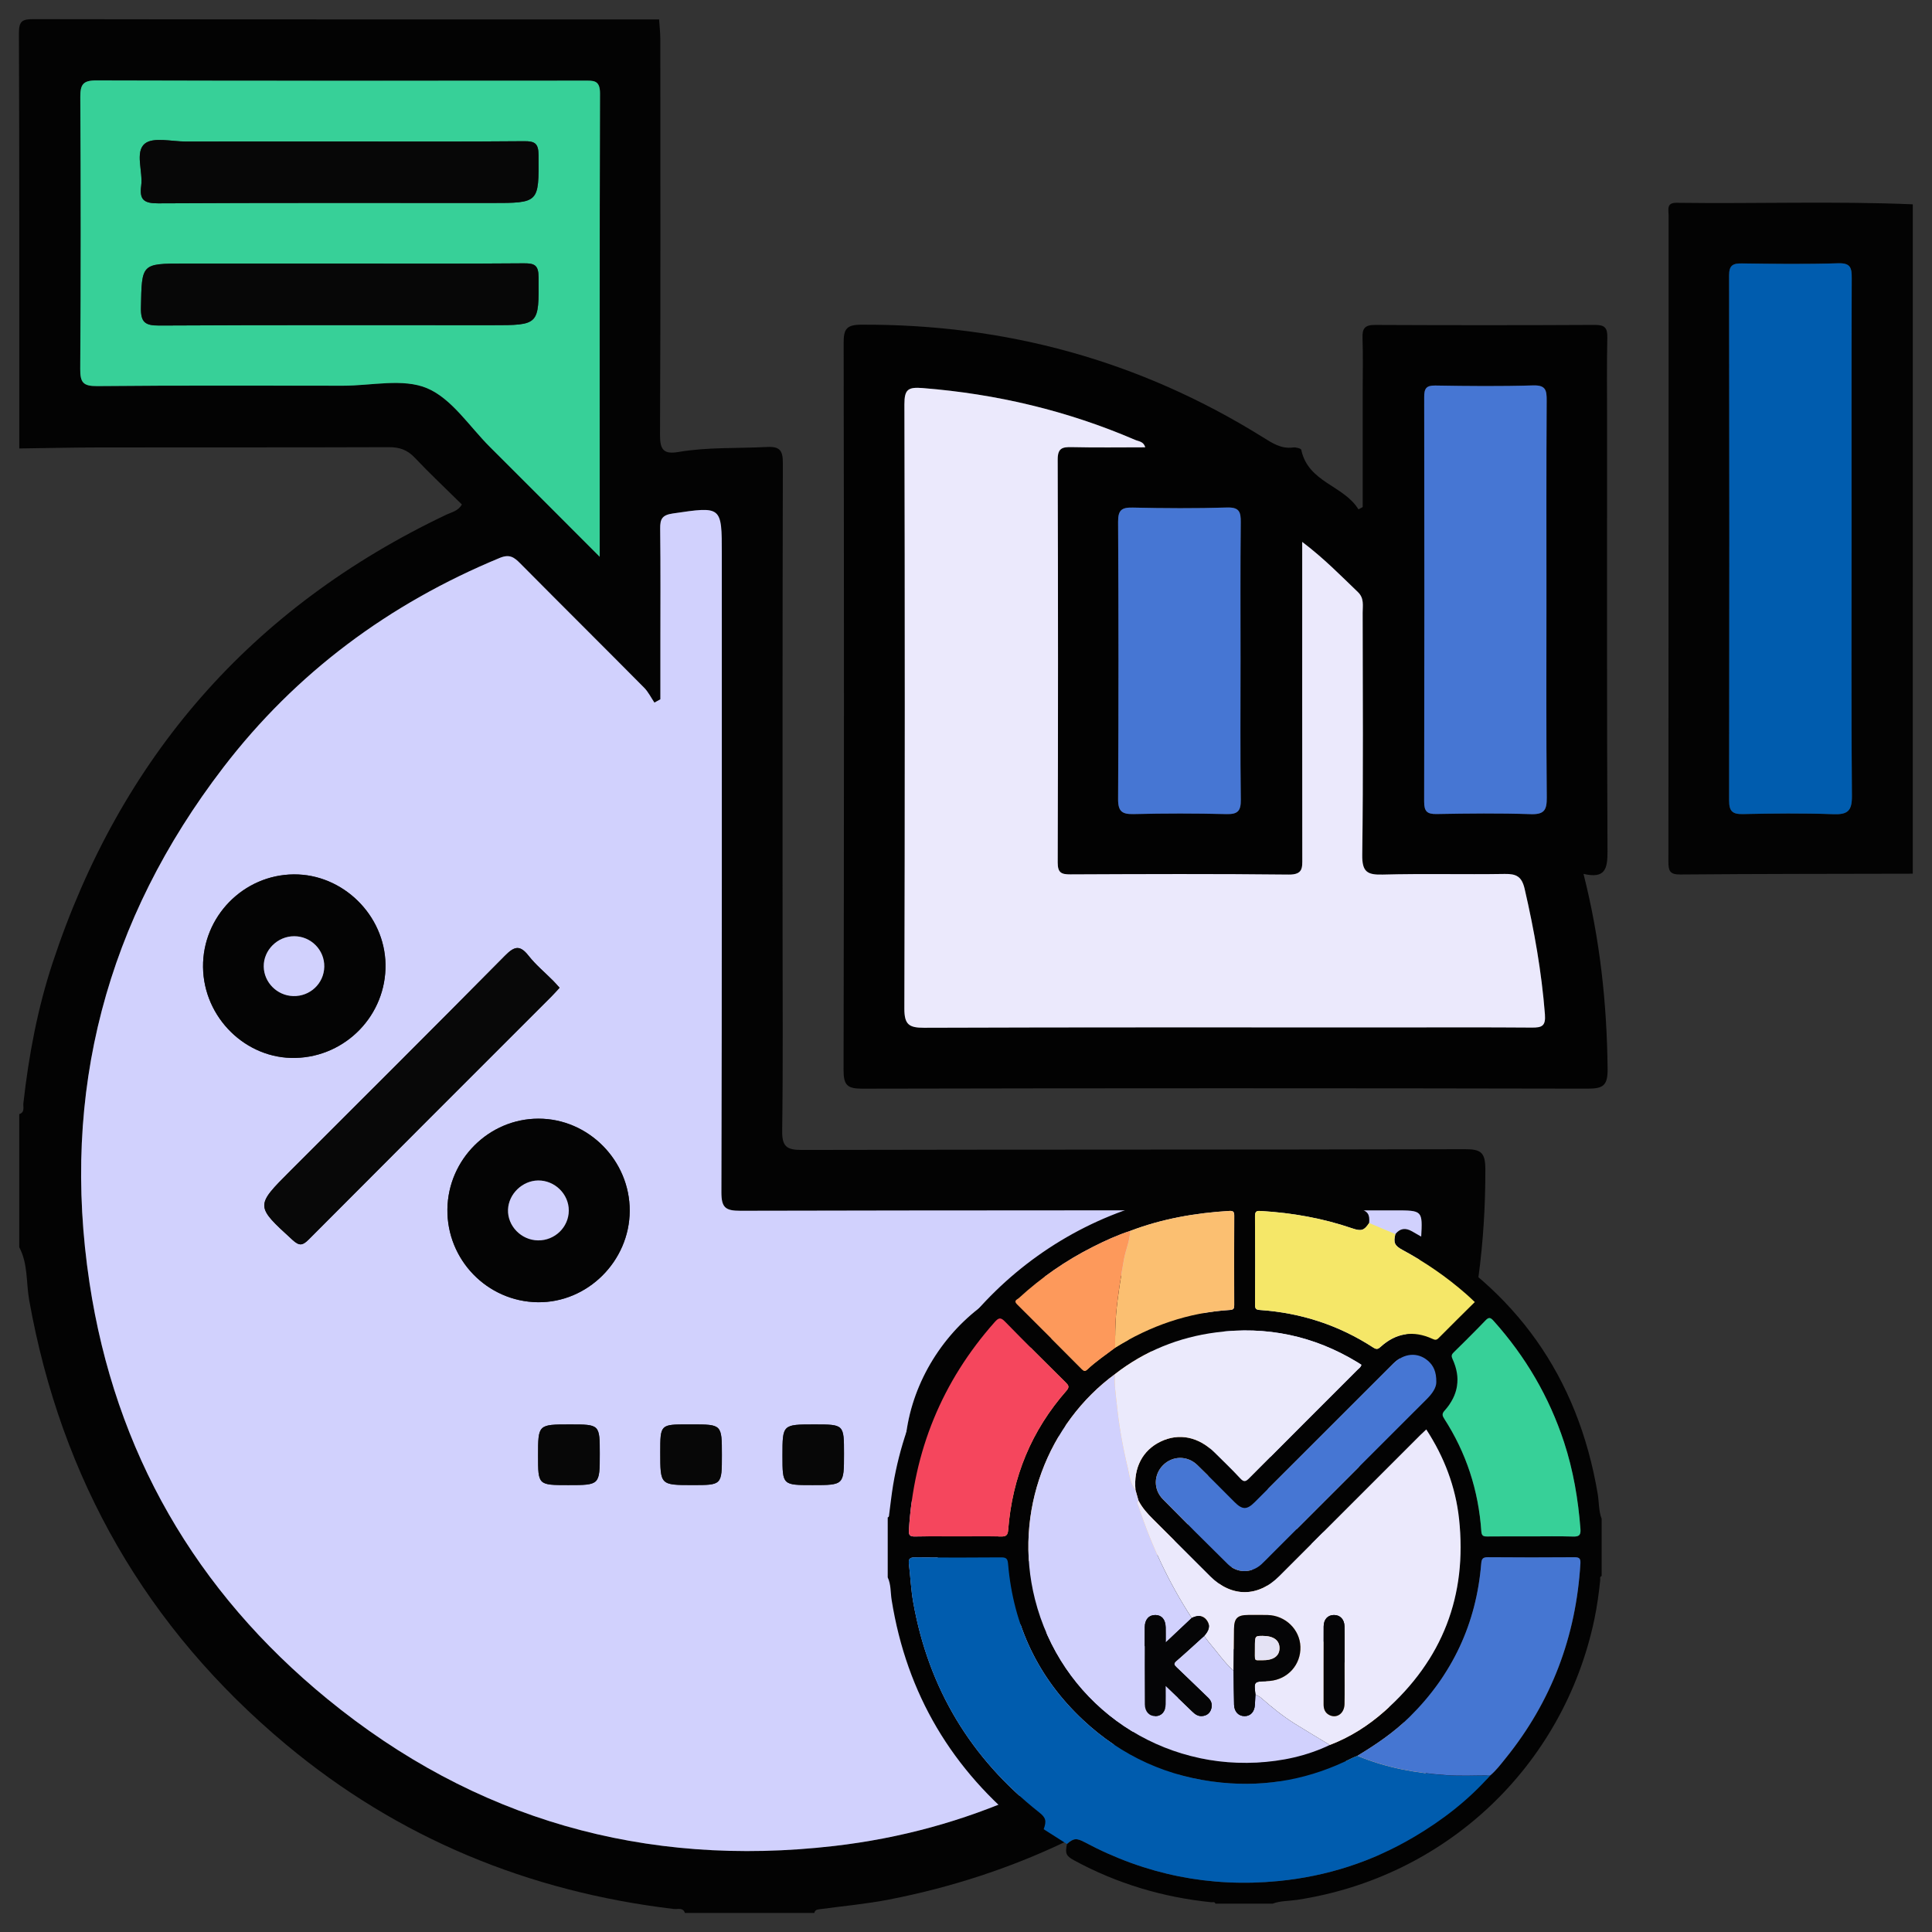 <?xml version="1.0" encoding="UTF-8"?>
<svg xmlns="http://www.w3.org/2000/svg" xmlns:xlink="http://www.w3.org/1999/xlink" version="1.1" id="Layer_1" x="0px" y="0px" width="85px" height="85px" viewBox="0 0 85 85" xml:space="preserve">
<rect x="0" y="0" width="85" height="85" fill="#333333" stroke="none"/>
<g id="Layer_1_1_" display="none">
	<path display="inline" fill="#030303" d="M42.807,4.472c11.269,0,22.541,0.083,33.808-0.04c4.668-0.05,8.201,3.523,8.171,8.15   c-0.093,14.03-0.03,28.062-0.036,42.092c-0.001,3.911-2.402,6.93-6.115,7.725c-0.722,0.156-1.455,0.145-2.188,0.145   c-6.227,0.003-12.452,0.01-18.68-0.011c-0.635-0.003-0.882,0.114-0.861,0.821c0.055,1.886,0.041,3.774,0.005,5.662   c-0.011,0.575,0.123,0.764,0.731,0.756c2.535-0.035,5.072-0.043,7.606-0.002c2.024,0.033,3.799,0.73,5.179,2.269   c0.86,0.957,1.315,2.081,1.313,3.38c-0.003,1.268,0.003,2.536-0.001,3.805c-0.004,1.284-0.434,1.723-1.721,1.723   c-10.113,0.003-20.229,0-30.343,0c-7.945,0-15.89,0.002-23.835,0c-1.569,0-1.926-0.359-1.928-1.938c0-0.986,0-1.973,0-2.959   c0-3.25,1.911-5.523,5.111-6.137c1.094-0.208,2.189-0.146,3.286-0.152c1.888-0.013,3.776-0.037,5.662,0.014   c0.662,0.021,0.786-0.191,0.773-0.801c-0.04-1.859-0.05-3.722,0.003-5.578c0.021-0.731-0.233-0.865-0.905-0.863   c-6.311,0.023-12.622,0.006-18.933,0.018c-3.29,0.008-5.734-1.385-7.253-4.318c-0.511-0.987-0.75-2.061-0.75-3.174   c-0.003-14.37-0.021-28.738,0.01-43.106c0.009-4.264,3.414-7.468,7.826-7.472C20.098,4.464,31.452,4.472,42.807,4.472z    M74.936,42.17c-1.028,0.671-1.494,1.51-0.854,2.717c0.128,0.24,0.154,0.535,0.217,0.807c0.08,0.351,0.286,0.531,0.649,0.523   c1.06,0.271,2.118,0.547,3.18,0.819c1.106,0.296,2.214,0.595,3.322,0.888c0.353,0.094,0.618,0.137,0.601-0.416   c-0.041-1.316-0.031-2.638-0.002-3.955c0.01-0.432-0.166-0.585-0.546-0.673c-1.116-0.26-2.226-0.543-3.338-0.817   c-0.531-0.146-1.083-0.241-1.589-0.447C75.837,41.315,75.316,41.498,74.936,42.17z M80.848,39.854   c0.037,0.02,0.075,0.039,0.114,0.058c-0.017-0.042-0.034-0.083-0.051-0.125c-0.06-0.124-0.103-0.262-0.183-0.37   c-2.58-3.447-7.889-3.564-10.852-0.207c-0.59,0.668-1.182,0.963-2.061,0.733c-5.573-1.457-11.15-2.902-16.729-4.34   c-0.768-0.198-1.188-0.633-1.341-1.429c-0.646-3.31-3.31-5.64-6.655-5.796c-1.201-0.056-2.37,0.157-3.539,0.887   c1.757,0.452,3.354,0.897,4.968,1.264c0.906,0.206,1.41,0.689,1.625,1.59c0.287,1.202,0.631,2.391,0.98,3.577   c0.182,0.612,0.033,1.105-0.393,1.543c-0.941,0.97-1.887,1.936-2.826,2.907c-0.477,0.493-1.017,0.624-1.689,0.435   c-1.353-0.379-2.715-0.724-4.083-1.045c-0.324-0.076-0.655-0.3-1.094-0.127c0.127,0.184,0.211,0.325,0.315,0.45   c2.805,3.407,7.819,3.493,10.793,0.141c0.645-0.726,1.271-0.942,2.22-0.69c5.403,1.437,10.815,2.847,16.239,4.209   c1.007,0.254,1.539,0.721,1.733,1.756c0.356,1.889,1.433,3.345,3.024,4.401c2.127,1.416,5.152,1.554,6.932,0.337   c-0.248-0.279-0.609-0.269-0.923-0.353c-1.356-0.362-2.718-0.711-4.084-1.038c-0.698-0.168-1.144-0.551-1.333-1.251   c-0.338-1.247-0.7-2.488-1.039-3.735c-0.191-0.706-0.05-1.314,0.503-1.846c0.833-0.799,1.657-1.611,2.425-2.471   c0.641-0.716,1.328-0.907,2.258-0.643C77.672,39.123,79.232,39.597,80.848,39.854z M71.443,52.832   c-0.848-0.587-1.752-0.85-2.815-0.828c-3.257,0.059-6.517,0.061-9.772-0.003c-0.922-0.019-1.551,0.265-2.023,1.006   c-0.657,0.611-1.38,0.72-2.145,0.233c-1.453-0.924-2.764-0.811-4.408-0.139c-1.754,0.717-2.855,1.61-3.25,3.439   c-0.166,0.773-0.735,1.168-1.543,1.168c-1.771,0.002-3.543,0.002-5.315,0c-0.764-0.001-1.273-0.366-1.532-1.085   c-0.114-0.317-0.284-0.62-0.35-0.944c-0.254-1.253-0.949-2.021-2.247-2.209c-0.243-0.035-0.501-0.137-0.697-0.283   c-1.479-1.104-2.923-0.855-4.375,0.054c-0.766,0.479-1.487,0.379-2.144-0.234c-0.472-0.745-1.102-1.046-2.026-1.006   c-1.852,0.08-3.709,0.021-5.564,0.024c-4.58,0.009-9.161,0.021-13.741,0.031c-1.038-0.231-1.361-0.591-1.361-1.595   C6.129,37.644,6.128,24.824,6.136,12.005c0-1.399,0.862-2.254,2.25-2.313C8.583,9.683,8.78,9.688,8.977,9.688   c22.568,0,45.134,0,67.705,0c0.281,0,0.563-0.004,0.844,0.021c1.107,0.103,1.912,0.931,1.99,2.044   c0.02,0.281,0.01,0.563,0.01,0.845c0,7.241,0,14.481,0.007,21.722c0,0.31-0.146,0.677,0.284,0.877   c0.785,0.365,1.439,0.938,2.221,1.531c0-0.281,0-0.44,0-0.6c0-7.974,0.008-15.947-0.004-23.92c-0.004-2.98-2.066-5.029-5.059-5.03   c-22.767-0.006-45.531-0.006-68.295,0C5.654,7.181,3.618,9.25,3.61,12.293c-0.008,3.156-0.002,6.311-0.002,9.467   c0,10.96,0.006,21.92-0.006,32.879c-0.002,1.518,0.449,2.82,1.55,3.873c1.112,1.066,2.479,1.317,3.97,1.316   c22.455-0.014,44.911-0.01,67.366-0.01c0.31,0,0.619-0.004,0.93-0.021c2.211-0.108,4.032-1.612,4.475-3.794   c0.342-1.684,0.078-3.395,0.15-5.234C78.824,53.631,75.311,54.195,71.443,52.832z M74.945,34.031   c0.308,0.015,0.627-0.016,0.922,0.054c0.855,0.204,0.976-0.165,0.972-0.946c-0.034-6.354-0.019-12.709-0.019-19.064   c0-1.797,0-1.797-1.872-1.635c-0.169-0.015-0.335-0.044-0.503-0.044c-21.631-0.002-43.263,0.001-64.895-0.016   c-0.608,0-0.729,0.175-0.728,0.75c0.017,11.802,0.02,23.604-0.006,35.405c-0.001,0.705,0.233,0.802,0.849,0.799   c4.844-0.021,9.689-0.012,14.534-0.012c0.269,0,0.537,0,0.967,0c-0.768-0.805-0.59-1.563-0.155-2.262   c0.853-1.365,0.727-2.57,0.132-4.112c-0.715-1.852-1.674-3.013-3.592-3.436c-0.753-0.166-1.068-0.736-1.059-1.518   c0.021-1.662,0.005-3.323,0.006-4.985c0.001-1.238,0.155-1.615,1.328-1.917c1.692-0.437,2.481-1.452,3.196-3.057   c0.773-1.735,0.805-3.118-0.13-4.655c-0.489-0.804-0.248-1.476,0.405-2.103c1.138-1.091,2.236-2.224,3.353-3.339   c0.917-0.916,1.249-1.059,2.363-0.427c1.477,0.838,2.726,0.743,4.346,0.105c1.782-0.702,2.845-1.629,3.262-3.439   c0.199-0.863,0.836-1.189,1.712-1.175c1.548,0.027,3.098,0.007,4.646,0.007c1.457,0,1.775,0.124,2.166,1.48   c0.442,1.54,1.338,2.305,2.832,2.987c1.822,0.833,3.311,0.928,4.961-0.115c0.65-0.41,1.287-0.222,1.828,0.331   c0.905,0.927,1.825,1.839,2.748,2.75c1.911,1.888,1.873,1.699,0.727,4.084c-0.419,0.874-0.572,1.615,0.011,2.481   c0.37,0.548,0.657,1.205,0.782,1.852c0.205,1.044,0.806,1.515,1.768,1.842c2.661,0.903,2.346,0.848,2.357,3.405   c0.004,0.758-0.247,1.707,0.113,2.224c0.392,0.564,1.433,0.473,2.18,0.703c0.025,0.008,0.053,0.018,0.079,0.028   c0.323,0.131,0.569,0.053,0.825-0.2C70.182,35.062,72.412,34.192,74.945,34.031z M28.872,35.802   c-0.384-7.415,5.85-14.176,13.27-14.392c7.521-0.219,13.526,4.876,14.538,12.356c0.051,0.375,0.184,0.542,0.524,0.628   c1.553,0.393,3.104,0.795,4.653,1.2c0.383,0.1,0.592,0.101,0.604-0.429c0.043-1.681,0.069-1.681-1.526-2.302   c-0.262-0.102-0.518-0.222-0.785-0.305c-0.649-0.203-1.035-0.629-1.196-1.291c-0.392-1.594-1.022-3.091-1.874-4.496   c-0.318-0.524-0.33-1.057-0.063-1.607c0.172-0.354,0.321-0.717,0.481-1.077c0.563-1.26,0.565-1.263-0.406-2.227   c-0.558-0.555-1.046-1.376-1.714-1.571c-0.721-0.211-1.49,0.494-2.225,0.823c-0.687,0.308-1.271,0.292-1.907-0.106   c-1.101-0.689-2.274-1.287-3.54-1.542c-1.326-0.268-2.115-0.93-2.391-2.239c-0.034-0.162-0.146-0.31-0.176-0.472   c-0.168-0.87-0.664-1.171-1.549-1.069c-0.859,0.099-1.88-0.213-2.564,0.152c-0.661,0.354-0.703,1.461-1.011,2.238   c-0.252,0.637-0.655,1.001-1.322,1.157c-0.987,0.23-1.962,0.541-2.853,1.019c-2.883,1.548-1.911,1.406-5.009,0.099   c-0.406-0.171-0.671-0.167-0.946,0.18c-0.173,0.219-0.398,0.397-0.594,0.6c-0.548,0.563-1.422,1.067-1.547,1.714   c-0.124,0.638,0.483,1.436,0.82,2.14c0.334,0.699,0.313,1.323-0.105,1.989c-0.673,1.076-1.271,2.223-1.501,3.464   c-0.261,1.414-1.067,2.091-2.37,2.493c-1.407,0.433-1.39,0.504-1.383,1.952c0.004,0.787-0.25,1.764,0.121,2.307   c0.369,0.541,1.362,0.688,2.107,0.931c0.758,0.247,1.151,0.742,1.317,1.491c0.232,1.047,0.506,2.131,1.123,2.981   c1.118,1.539,1.053,2.987,0.071,4.498c-0.367,0.563-0.319,1.021,0.257,1.407c0.137,0.093,0.237,0.24,0.362,0.354   c0.6,0.545,1.05,1.491,1.784,1.58c0.679,0.082,1.458-0.48,2.158-0.828c0.678-0.338,1.277-0.304,1.906,0.101   c0.806,0.519,1.659,1.056,2.582,1.216c2.109,0.361,3.345,1.505,3.743,3.588c0.078,0.408,0.328,0.521,0.729,0.51   c0.816-0.027,1.639-0.058,2.449,0.006c0.662,0.054,0.958-0.209,1.131-0.813c0.16-0.564,0.438-1.096,0.633-1.65   c0.193-0.556,0.562-0.904,1.122-1.039c1.653-0.396,3.199-1.055,4.654-1.927c0.474-0.282,0.938-0.295,1.451-0.103   c0.853,0.322,1.704,1.193,2.526,0.896c0.791-0.285,1.316-1.265,2.019-1.869c0.511-0.438,0.573-0.812,0.278-1.425   c-0.369-0.772-1.064-1.556-0.85-2.415c0.225-0.895-0.206-0.964-0.798-1.089c-0.304-0.063-0.619-0.103-0.899-0.224   c-0.558-0.242-0.869-0.075-1.246,0.408c-2.629,3.394-6.104,5.32-10.394,5.502C35.58,49.609,29.284,43.768,28.872,35.802z    M42.837,78.238c7.856,0,15.714,0.005,23.572-0.008c0.858-0.002,2.01,0.379,2.493-0.174c0.424-0.483,0.103-1.607,0.137-2.447   c0.041-0.998-0.413-1.729-1.189-2.289c-0.901-0.65-1.928-0.862-3.025-0.862c-14.672,0.005-29.345,0.004-44.017,0.004   c-0.226,0-0.451-0.002-0.675,0.017c-2.325,0.191-3.51,1.459-3.51,3.748c0,0.338,0.051,0.687-0.01,1.012   c-0.168,0.904,0.253,1.021,1.05,1.019C26.053,78.229,34.445,78.238,42.837,78.238z M42.756,69.755   c3.547,0,7.096-0.009,10.645,0.011c0.548,0.002,0.801-0.092,0.787-0.729c-0.043-1.913-0.039-3.83-0.004-5.743   c0.012-0.62-0.238-0.761-0.791-0.76c-7.098,0.01-14.192,0.011-21.29-0.004c-0.522,0-0.676,0.166-0.669,0.679   c0.025,1.942,0.036,3.886-0.005,5.828c-0.012,0.616,0.199,0.735,0.767,0.731C35.717,69.743,39.237,69.755,42.756,69.755z    M51.479,42.481c-0.918-0.495-1.564-0.34-2.375,0.355c-5.365,4.607-13.638,2.094-15.63-4.689c-0.187-0.637-0.344-1.272,0.176-1.829   c0.523-0.561,1.155-0.438,1.806-0.269c2.121,0.552,4.249,1.08,6.369,1.632c0.311,0.081,0.543,0.148,0.837-0.112   c1.762-1.557,1.749-1.543,1.166-3.745c-0.151-0.574-0.442-0.801-0.995-0.934c-2.103-0.508-4.196-1.057-6.287-1.612   c-1.507-0.4-1.809-1.489-0.745-2.606c4.949-5.192,13.729-3.345,16.173,3.403c0.074,0.211,0.139,0.427,0.207,0.641   c0.246,0.746,0.992,0.717,1.473,0.663c0.434-0.049,0.105-0.634,0.017-0.957c-1.271-4.605-5.249-7.93-9.894-8.291   c-4.81-0.374-9.317,2.3-11.229,6.659c-1.946,4.435-0.879,9.558,2.675,12.853C39.92,48.001,47.711,47.467,51.479,42.481z    M60.552,49.271c2.269,0,4.388,0,6.589,0c-0.58-0.953-1.072-1.862-1.317-2.875c-0.068-0.282-0.271-0.342-0.482-0.396   c-1.711-0.445-3.426-0.873-5.133-1.327c-0.515-0.136-0.563,0.084-0.403,0.468c0.283,0.672,0.577,1.338,0.896,1.994   C61.05,47.855,61.2,48.557,60.552,49.271z"></path>
	<path display="inline" fill="#D7EBFD" d="M74.945,34.031c-2.533,0.161-4.766,1.03-6.59,2.832c-0.256,0.253-0.502,0.332-0.824,0.2   c-0.026-0.011-0.053-0.02-0.079-0.028c-0.747-0.23-1.788-0.139-2.181-0.703c-0.359-0.518-0.108-1.466-0.112-2.224   c-0.013-2.558,0.304-2.502-2.357-3.405c-0.962-0.327-1.563-0.798-1.768-1.842c-0.125-0.647-0.412-1.304-0.782-1.852   c-0.583-0.867-0.43-1.607-0.011-2.481c1.147-2.385,1.186-2.196-0.728-4.084c-0.922-0.91-1.842-1.823-2.746-2.75   c-0.543-0.553-1.179-0.741-1.828-0.331c-1.651,1.042-3.14,0.947-4.961,0.115c-1.494-0.682-2.391-1.447-2.834-2.987   c-0.39-1.356-0.707-1.479-2.164-1.48c-1.551,0-3.1,0.021-4.647-0.007c-0.876-0.015-1.513,0.312-1.712,1.175   c-0.417,1.81-1.48,2.737-3.262,3.439c-1.62,0.638-2.869,0.733-4.346-0.105c-1.115-0.632-1.446-0.489-2.363,0.427   c-1.116,1.115-2.214,2.248-3.353,3.339c-0.653,0.627-0.895,1.298-0.405,2.103c0.935,1.538,0.903,2.92,0.13,4.655   c-0.714,1.604-1.503,2.62-3.196,3.057c-1.173,0.303-1.327,0.679-1.328,1.917c-0.001,1.662,0.014,3.324-0.006,4.985   c-0.009,0.782,0.305,1.352,1.059,1.518c1.918,0.422,2.877,1.584,3.592,3.436c0.595,1.542,0.721,2.747-0.132,4.112   c-0.435,0.697-0.613,1.457,0.155,2.262c-0.43,0-0.698,0-0.967,0c-4.844,0-9.689-0.012-14.534,0.012   c-0.616,0.003-0.85-0.094-0.849-0.799C8.843,36.733,8.84,24.931,8.823,13.129c0-0.575,0.12-0.75,0.728-0.75   c21.631,0.017,43.264,0.014,64.895,0.016c0.168,0,0.334,0.029,0.503,0.044C74.947,19.637,74.945,26.834,74.945,34.031z"></path>
	<path display="inline" fill="#E8EBED" d="M28.825,53.007c0.657,0.613,1.378,0.714,2.144,0.234c1.452-0.909,2.897-1.157,4.375-0.054   c0.196,0.146,0.455,0.248,0.697,0.283c1.298,0.188,1.993,0.956,2.247,2.209c0.065,0.324,0.236,0.627,0.35,0.944   c0.259,0.719,0.768,1.084,1.532,1.085c1.771,0.002,3.543,0.002,5.314,0c0.809,0,1.379-0.395,1.545-1.168   c0.394-1.829,1.494-2.723,3.248-3.439c1.646-0.672,2.957-0.785,4.408,0.139c0.766,0.484,1.487,0.378,2.146-0.233   c4.573,0.004,9.146,0.007,13.721,0.015c0.315,0,0.614-0.035,0.892-0.188c3.867,1.364,7.382,0.799,10.6-2.062   c-0.072,1.842,0.189,3.552-0.15,5.234c-0.441,2.182-2.264,3.686-4.475,3.794c-0.311,0.017-0.62,0.021-0.93,0.021   c-22.455,0-44.911-0.004-67.366,0.01c-1.49,0.001-2.858-0.25-3.97-1.316c-1.101-1.054-1.552-2.357-1.55-3.873   C3.615,43.68,3.608,32.72,3.608,21.76c0-3.156-0.006-6.311,0.002-9.467C3.618,9.25,5.654,7.181,8.678,7.18   c22.765-0.006,45.53-0.006,68.294,0c2.992,0,5.055,2.05,5.06,5.03c0.012,7.974,0.004,15.947,0.004,23.92c0,0.159,0,0.318,0,0.6   c-0.78-0.593-1.435-1.166-2.22-1.531c-0.432-0.2-0.285-0.567-0.285-0.877c-0.008-7.241-0.006-14.481-0.006-21.722   c0-0.282,0.009-0.564-0.012-0.845c-0.076-1.114-0.882-1.942-1.988-2.044c-0.28-0.026-0.563-0.021-0.846-0.021   c-22.568-0.001-45.136-0.001-67.704,0c-0.197,0-0.395-0.005-0.592,0.003c-1.388,0.059-2.249,0.914-2.25,2.313   C6.128,24.824,6.129,37.644,6.133,50.463c0,1.004,0.324,1.362,1.361,1.596c-0.106,0.771,0.311,0.967,0.993,0.965   C15.267,53.011,22.046,53.011,28.825,53.007z"></path>
	<path display="inline" fill="#FBDD75" d="M28.872,35.802c0.413,7.966,6.708,13.808,14.671,13.474   c4.289-0.18,7.766-2.107,10.395-5.5c0.375-0.484,0.688-0.651,1.246-0.409c0.279,0.12,0.596,0.161,0.898,0.224   c0.592,0.125,1.021,0.194,0.798,1.09c-0.216,0.858,0.479,1.641,0.851,2.414c0.295,0.613,0.23,0.985-0.279,1.426   c-0.701,0.604-1.227,1.584-2.02,1.869c-0.822,0.295-1.674-0.576-2.525-0.897c-0.514-0.192-0.979-0.181-1.451,0.103   c-1.455,0.872-3.001,1.53-4.654,1.928c-0.563,0.135-0.929,0.482-1.121,1.037c-0.195,0.557-0.474,1.086-0.634,1.651   c-0.173,0.604-0.469,0.866-1.131,0.813c-0.812-0.063-1.633-0.035-2.449-0.008c-0.4,0.014-0.651-0.101-0.729-0.509   c-0.398-2.083-1.634-3.226-3.743-3.588c-0.923-0.16-1.776-0.696-2.582-1.216c-0.629-0.403-1.228-0.438-1.906-0.102   c-0.7,0.349-1.479,0.91-2.158,0.83c-0.734-0.09-1.184-1.035-1.784-1.58c-0.125-0.113-0.225-0.262-0.362-0.354   c-0.576-0.386-0.625-0.843-0.257-1.407c0.982-1.511,1.046-2.959-0.071-4.498c-0.617-0.851-0.891-1.934-1.123-2.981   c-0.166-0.749-0.559-1.244-1.317-1.491c-0.745-0.243-1.738-0.39-2.107-0.931c-0.371-0.543-0.116-1.521-0.121-2.307   c-0.007-1.448-0.024-1.519,1.383-1.952c1.303-0.402,2.109-1.079,2.37-2.493c0.23-1.242,0.828-2.389,1.501-3.464   c0.418-0.666,0.44-1.29,0.105-1.989c-0.337-0.704-0.944-1.502-0.82-2.14c0.125-0.647,0.999-1.151,1.547-1.714   c0.196-0.202,0.421-0.38,0.594-0.6c0.275-0.347,0.54-0.351,0.946-0.18c3.098,1.307,2.126,1.449,5.009-0.099   c0.891-0.478,1.866-0.789,2.853-1.019c0.667-0.155,1.07-0.52,1.322-1.157c0.308-0.777,0.35-1.885,1.011-2.238   c0.684-0.366,1.705-0.054,2.564-0.152c0.886-0.102,1.38,0.2,1.55,1.069c0.029,0.163,0.141,0.31,0.174,0.472   c0.275,1.309,1.064,1.971,2.392,2.239c1.265,0.255,2.44,0.853,3.54,1.542c0.636,0.398,1.222,0.414,1.906,0.106   c0.733-0.329,1.505-1.034,2.226-0.823c0.668,0.195,1.156,1.016,1.714,1.571c0.973,0.964,0.969,0.967,0.406,2.227   c-0.16,0.359-0.311,0.723-0.482,1.077c-0.268,0.551-0.256,1.083,0.063,1.607c0.851,1.404,1.481,2.901,1.874,4.496   c0.16,0.662,0.547,1.087,1.197,1.291c0.268,0.083,0.522,0.203,0.785,0.305c1.596,0.622,1.568,0.621,1.525,2.302   c-0.014,0.53-0.223,0.529-0.605,0.429c-1.549-0.404-3.101-0.807-4.652-1.2c-0.342-0.086-0.475-0.253-0.525-0.628   c-1.011-7.48-7.016-12.575-14.537-12.356C34.722,21.625,28.488,28.387,28.872,35.802z"></path>
	<path display="inline" fill="#EBEEF0" d="M42.837,78.238c-8.393,0-16.785-0.012-25.177,0.018c-0.797,0.002-1.218-0.113-1.05-1.018   c0.061-0.326,0.01-0.674,0.01-1.012c0-2.289,1.186-3.558,3.51-3.748c0.224-0.02,0.45-0.018,0.675-0.018   c14.672,0,29.345,0.001,44.017-0.004c1.099,0,2.123,0.212,3.025,0.863c0.776,0.56,1.23,1.289,1.189,2.287   c-0.034,0.841,0.287,1.965-0.137,2.447c-0.483,0.553-1.635,0.172-2.493,0.174C58.552,78.243,50.693,78.238,42.837,78.238z"></path>
	<path display="inline" fill="#817481" d="M80.846,39.855c-1.611-0.258-3.174-0.732-4.738-1.177   c-0.93-0.264-1.616-0.073-2.258,0.643c-0.768,0.86-1.592,1.672-2.425,2.471c-0.553,0.531-0.694,1.14-0.503,1.845   c0.339,1.248,0.701,2.489,1.039,3.736c0.189,0.7,0.635,1.083,1.333,1.251c1.366,0.327,2.728,0.676,4.084,1.038   c0.313,0.084,0.675,0.072,0.923,0.352c-1.779,1.219-4.805,1.08-6.932-0.336c-1.594-1.058-2.668-2.514-3.023-4.4   c-0.195-1.036-0.729-1.504-1.734-1.756c-5.424-1.364-10.836-2.773-16.239-4.21c-0.947-0.252-1.575-0.036-2.22,0.69   c-2.975,3.351-7.988,3.267-10.793-0.141c-0.104-0.125-0.188-0.266-0.315-0.45c0.438-0.173,0.77,0.052,1.094,0.127   c1.368,0.321,2.731,0.666,4.083,1.045c0.673,0.189,1.212,0.058,1.689-0.435c0.939-0.971,1.885-1.937,2.826-2.907   c0.426-0.438,0.572-0.932,0.393-1.543c-0.352-1.186-0.693-2.375-0.98-3.577c-0.215-0.901-0.719-1.385-1.625-1.59   c-1.614-0.367-3.21-0.812-4.968-1.264c1.169-0.73,2.338-0.943,3.539-0.887c3.346,0.157,6.012,2.487,6.655,5.796   c0.153,0.795,0.573,1.23,1.341,1.429c5.577,1.438,11.154,2.883,16.729,4.34c0.879,0.23,1.471-0.064,2.061-0.733   c2.963-3.358,8.271-3.24,10.852,0.207c0.08,0.108,0.123,0.246,0.183,0.37C80.891,39.81,80.867,39.832,80.846,39.855z"></path>
	<path display="inline" fill="#A499A4" d="M42.756,69.755c-3.52,0-7.04-0.012-10.56,0.013c-0.568,0.004-0.779-0.115-0.767-0.73   c0.041-1.941,0.03-3.887,0.005-5.828c-0.006-0.514,0.147-0.68,0.669-0.678c7.096,0.014,14.192,0.013,21.29,0.003   c0.553-0.001,0.803,0.14,0.791,0.76c-0.035,1.913-0.039,3.83,0.004,5.743c0.014,0.638-0.239,0.73-0.787,0.729   C49.854,69.746,46.305,69.755,42.756,69.755z"></path>
	<path display="inline" fill="#E7E9EB" d="M51.479,42.481c-3.768,4.985-11.559,5.52-16.257,1.162   c-3.554-3.295-4.621-8.417-2.675-12.854c1.912-4.359,6.421-7.033,11.229-6.659c4.645,0.361,8.623,3.686,9.894,8.291   c0.09,0.322,0.417,0.908-0.017,0.957c-0.479,0.054-1.227,0.083-1.473-0.663c-0.068-0.213-0.133-0.43-0.207-0.641   c-2.443-6.748-11.225-8.595-16.173-3.403c-1.064,1.117-0.762,2.207,0.745,2.606c2.091,0.555,4.184,1.104,6.287,1.612   c0.552,0.133,0.843,0.36,0.995,0.934c0.583,2.202,0.596,2.188-1.166,3.745c-0.294,0.26-0.526,0.193-0.837,0.112   c-2.121-0.553-4.248-1.081-6.369-1.632c-0.65-0.169-1.283-0.292-1.806,0.269c-0.52,0.556-0.363,1.191-0.176,1.829   c1.993,6.784,10.265,9.297,15.63,4.689C49.913,42.141,50.561,41.986,51.479,42.481z"></path>
	<path display="inline" fill="#C3E1FE" d="M74.945,34.031c0-7.197,0.002-14.394,0.003-21.591c1.872-0.162,1.872-0.162,1.872,1.635   c0,6.355-0.016,12.71,0.019,19.064c0.004,0.781-0.114,1.149-0.972,0.946C75.572,34.015,75.253,34.046,74.945,34.031z"></path>
	<path display="inline" fill="#D4E8FA" d="M60.552,49.271c0.648-0.715,0.498-1.416,0.147-2.138   c-0.318-0.655-0.612-1.323-0.896-1.995c-0.16-0.383-0.109-0.603,0.403-0.467c1.707,0.454,3.422,0.883,5.133,1.327   c0.212,0.056,0.414,0.114,0.481,0.397c0.246,1.012,0.738,1.922,1.318,2.875C64.939,49.271,62.82,49.271,60.552,49.271z"></path>
	<path display="inline" fill="#D2E4F3" d="M28.825,53.007c-6.779,0.004-13.559,0.004-20.338,0.017   c-0.683,0.002-1.099-0.194-0.993-0.965c4.58-0.012,9.161-0.023,13.741-0.033c1.855-0.004,3.712,0.057,5.564-0.023   C27.724,51.961,28.353,52.262,28.825,53.007z"></path>
	<path display="inline" fill="#E6E9EC" d="M78.164,42.063c1.111,0.274,2.223,0.557,3.338,0.817c0.38,0.088,0.557,0.242,0.546,0.673   c-0.03,1.317-0.039,2.639,0.002,3.955c0.019,0.553-0.248,0.51-0.601,0.416c-1.108-0.293-2.215-0.592-3.322-0.888   C78.141,45.379,78.15,43.721,78.164,42.063z"></path>
	<path display="inline" fill="#C2DFFB" d="M78.164,42.063c-0.014,1.658-0.023,3.315-0.037,4.974c-1.061-0.273-2.12-0.547-3.18-0.819   c-0.004-1.35-0.008-2.698-0.012-4.047c0.381-0.673,0.9-0.855,1.64-0.554C77.081,41.822,77.633,41.918,78.164,42.063z"></path>
	<path display="inline" fill="#D2E4F3" d="M71.443,52.832c-0.277,0.154-0.576,0.189-0.893,0.188   c-4.574-0.008-9.146-0.01-13.721-0.014c0.473-0.742,1.102-1.023,2.023-1.006c3.256,0.063,6.517,0.063,9.772,0.003   C69.691,51.982,70.598,52.245,71.443,52.832z"></path>
	<path display="inline" fill="#D3E6F8" d="M74.936,42.17c0.004,1.35,0.008,2.698,0.013,4.047c-0.363,0.008-0.569-0.174-0.649-0.523   c-0.063-0.271-0.089-0.565-0.217-0.807C73.441,43.682,73.906,42.841,74.936,42.17z"></path>
	<path display="inline" fill="#817481" d="M80.911,39.788c0.017,0.042,0.034,0.083,0.051,0.125c-0.039-0.02-0.077-0.039-0.114-0.058   C80.867,39.832,80.891,39.81,80.911,39.788z"></path>
</g>
<path fill-rule="evenodd" clip-rule="evenodd" fill="#030303" d="M28.997,0.854c0.02,0.295,0.054,0.591,0.054,0.886  c0.003,5.8,0.014,11.6-0.013,17.4c-0.003,0.658,0.172,0.854,0.811,0.745c1.287-0.219,2.594-0.152,3.892-0.22  c0.591-0.031,0.704,0.177,0.702,0.728c-0.019,6.857-0.013,13.714-0.013,20.572c0,2.927,0.023,5.854-0.017,8.781  c-0.009,0.684,0.185,0.849,0.856,0.847c9.73-0.022,19.461-0.007,29.19-0.033c0.706-0.002,0.888,0.154,0.89,0.877  c0.021,6.478-1.657,12.455-5.185,17.893c-0.335,0.517-0.272,0.793,0.148,1.195c1.311,1.257,2.603,2.534,3.857,3.848  c2.356,2.468,1.394,6.269-1.801,7.1c-1.597,0.416-2.993-0.039-4.158-1.2c-1.189-1.187-2.394-2.36-3.554-3.575  c-0.364-0.382-0.586-0.384-0.982-0.052c-4.255,3.56-9.115,5.866-14.56,6.926c-1.007,0.195-2.034,0.289-3.053,0.426  c-0.113,0.016-0.208,0.032-0.232,0.163c-1.898,0-3.796,0-5.695,0c-0.089-0.255-0.317-0.152-0.484-0.173  c-6.397-0.759-12.14-3.123-17.078-7.247c-6.125-5.117-9.88-11.657-11.287-19.534c-0.139-0.778-0.048-1.603-0.438-2.333  c0-1.952,0-3.905,0-5.857c0.259-0.083,0.163-0.313,0.182-0.479c0.235-2.104,0.625-4.178,1.289-6.186  c2.98-9.021,8.725-15.625,17.327-19.712c0.226-0.107,0.504-0.152,0.677-0.444c-0.696-0.687-1.407-1.354-2.077-2.062  c-0.326-0.345-0.671-0.461-1.139-0.46c-4.229,0.016-8.458,0.006-12.686,0.012c-1.191,0.001-2.381,0.029-3.572,0.045  c0-6.091,0.008-12.182-0.015-18.273C0.832,0.928,0.978,0.842,1.466,0.843C10.643,0.858,19.82,0.854,28.997,0.854z M52.282,74.33  c-0.736-0.731-1.441-1.406-2.113-2.112c-0.272-0.287-0.522-0.35-0.92-0.293c-4.295,0.615-7.881-1.695-9.144-5.86  c-1.377-4.544,2.189-9.72,6.935-10.064c5.491-0.397,9.575,4.018,8.748,9.467c-0.033,0.215-0.116,0.403,0.076,0.597  c0.646,0.65,1.278,1.313,1.931,1.985c2.594-3.738,4.491-9.242,4.73-13.604c0.064-1.193,0.064-1.193-1.152-1.193  c-9.598,0-19.196-0.007-28.795,0.017c-0.665,0.001-0.841-0.139-0.839-0.825c0.026-9.354,0.018-18.709,0.018-28.063  c0-2.126,0.002-2.107-2.158-1.79c-0.465,0.068-0.559,0.238-0.554,0.664c0.021,1.735,0.009,3.47,0.009,5.206c0,0.768,0,1.536,0,2.305  c-0.087,0.048-0.175,0.098-0.262,0.146c-0.149-0.22-0.269-0.469-0.452-0.655c-1.813-1.829-3.642-3.644-5.455-5.473  c-0.267-0.269-0.467-0.416-0.898-0.238c-4.86,2.011-8.958,5.042-12.159,9.214c-5.153,6.715-7.156,14.288-5.891,22.673  c1.124,7.445,4.673,13.576,10.468,18.316c6.476,5.299,13.969,7.427,22.288,6.467C42.553,80.541,47.696,78.172,52.282,74.33z   M26.384,24.496c0-6.945-0.008-13.667,0.014-20.388c0.002-0.598-0.295-0.561-0.696-0.561c-7.155,0.005-14.311,0.011-21.467-0.01  C3.643,3.536,3.53,3.728,3.533,4.274c0.022,3.984,0.025,7.969-0.003,11.953c-0.004,0.597,0.125,0.765,0.745,0.759  c3.605-0.034,7.21-0.018,10.815-0.017c1.247,0.001,2.639-0.337,3.699,0.11c1.09,0.459,1.86,1.683,2.762,2.581  C23.12,21.223,24.681,22.791,26.384,24.496z M47.839,69.363c2.956,0.018,5.392-2.392,5.401-5.343  c0.009-2.938-2.436-5.394-5.368-5.391c-2.898,0.004-5.322,2.406-5.366,5.318C42.463,66.879,44.893,69.345,47.839,69.363z   M62.819,77.506c-0.048-0.547-0.243-0.927-0.56-1.243c-2.451-2.455-4.912-4.902-7.352-7.371c-0.345-0.35-0.507-0.232-0.736,0.084  c-0.351,0.483-0.748,0.938-1.252,1.262c-0.528,0.338-0.406,0.568-0.016,0.952c2.34,2.301,4.647,4.632,6.974,6.944  c0.247,0.246,0.517,0.495,0.823,0.647C61.667,79.264,62.847,78.482,62.819,77.506z"></path>
<path fill-rule="evenodd" clip-rule="evenodd" fill="#030303" d="M84.154,38.439c-3.411,0.008-6.824,0.006-10.235,0.035  c-0.467,0.004-0.516-0.18-0.516-0.565c0.008-9.479,0.006-18.958,0.009-28.437c0.001-0.245-0.109-0.557,0.354-0.55  c3.463,0.047,6.927-0.078,10.389,0.067C84.154,18.807,84.154,28.623,84.154,38.439z M81.46,23.633c0-3.795-0.007-7.592,0.008-11.387  c0.002-0.45-0.041-0.68-0.596-0.662c-1.409,0.044-2.82,0.027-4.229,0.007c-0.402-0.006-0.571,0.08-0.569,0.53  c0.013,7.7,0.012,15.4,0.001,23.101c-0.001,0.461,0.141,0.604,0.601,0.594c1.328-0.028,2.659-0.043,3.985,0.005  c0.631,0.022,0.821-0.145,0.815-0.799C81.443,31.225,81.46,27.429,81.46,23.633z"></path>
<path fill-rule="evenodd" clip-rule="evenodd" fill="#020202" d="M59.953,22.308c0-1.695,0-3.391,0-5.085  c0-0.787,0.019-1.573-0.008-2.359c-0.014-0.414,0.105-0.57,0.543-0.568c3.228,0.015,6.453,0.016,9.681-0.001  c0.432-0.002,0.555,0.126,0.546,0.551c-0.026,1.22-0.01,2.44-0.01,3.661c0,6.318-0.013,12.636,0.018,18.955  c0.003,0.762-0.101,1.209-1.055,0.985c0.726,2.868,1.031,5.708,1.06,8.587c0.007,0.742-0.208,0.863-0.893,0.862  c-10.629-0.022-21.26-0.022-31.889,0.001c-0.674,0.002-0.835-0.153-0.833-0.831c0.024-10.657,0.022-21.314,0.004-31.971  c-0.001-0.604,0.11-0.807,0.775-0.81c6.359-0.029,12.25,1.578,17.654,4.943c0.416,0.258,0.815,0.533,1.349,0.459  c0.116-0.016,0.344,0.044,0.356,0.104c0.302,1.439,1.864,1.557,2.516,2.619C59.829,22.375,59.891,22.341,59.953,22.308z   M57.292,23.842c0,4.742-0.003,9.32,0.004,13.898c0.001,0.435,0.038,0.745-0.601,0.738c-3.198-0.036-6.396-0.022-9.595-0.009  c-0.396,0.002-0.565-0.062-0.564-0.52c0.017-5.908,0.018-11.816-0.001-17.725c-0.002-0.508,0.199-0.562,0.619-0.552  c1.072,0.025,2.146,0.008,3.233,0.008c-0.074-0.261-0.289-0.258-0.451-0.329c-2.982-1.285-6.094-2.02-9.331-2.277  c-0.654-0.052-0.815,0.055-0.814,0.718c0.021,8.863,0.023,17.725-0.002,26.587c-0.001,0.696,0.204,0.84,0.863,0.838  c6.883-0.024,13.768-0.015,20.652-0.015c2.032,0,4.065-0.009,6.099,0.007c0.437,0.003,0.608-0.067,0.568-0.583  c-0.146-1.868-0.471-3.699-0.893-5.522c-0.126-0.542-0.363-0.663-0.874-0.654c-1.789,0.029-3.578-0.021-5.366,0.028  c-0.685,0.018-0.914-0.115-0.904-0.869c0.047-3.55,0.022-7.101,0.018-10.651c-0.001-0.313,0.076-0.637-0.21-0.91  C58.985,25.325,58.257,24.572,57.292,23.842z M68.037,26.394c0-2.925-0.008-5.85,0.01-8.774c0.002-0.447-0.038-0.68-0.594-0.663  c-1.435,0.044-2.87,0.03-4.306,0.005c-0.407-0.006-0.489,0.14-0.488,0.513c0.01,5.931,0.011,11.861-0.002,17.792  c-0.001,0.425,0.121,0.555,0.549,0.547c1.381-0.026,2.763-0.041,4.143,0.005c0.595,0.02,0.707-0.186,0.702-0.732  C68.023,32.189,68.037,29.291,68.037,26.394z M54.578,29.083c0-2.033-0.012-4.066,0.01-6.099c0.006-0.462-0.063-0.672-0.605-0.656  c-1.381,0.043-2.765,0.035-4.146,0.003c-0.487-0.011-0.647,0.108-0.645,0.625c0.022,4.065,0.023,8.131,0,12.197  c-0.004,0.56,0.186,0.674,0.697,0.662c1.354-0.033,2.711-0.034,4.065,0.001c0.504,0.013,0.643-0.137,0.636-0.636  C54.563,33.149,54.578,31.116,54.578,29.083z"></path>
<path fill-rule="evenodd" clip-rule="evenodd" fill="#D1D1FD" d="M52.282,74.33c-4.586,3.842-9.729,6.211-15.59,6.886  c-8.319,0.96-15.812-1.168-22.288-6.467C8.609,70.009,5.06,63.878,3.937,56.433c-1.265-8.386,0.738-15.958,5.891-22.673  c3.201-4.171,7.299-7.203,12.159-9.214c0.431-0.178,0.631-0.031,0.898,0.238c1.813,1.829,3.642,3.644,5.455,5.473  c0.183,0.186,0.303,0.435,0.452,0.655c0.087-0.049,0.175-0.098,0.262-0.146c0-0.769,0-1.537,0-2.305  c0-1.735,0.012-3.471-0.009-5.206c-0.005-0.425,0.089-0.595,0.554-0.664c2.16-0.317,2.158-0.336,2.158,1.79  c0,9.354,0.008,18.709-0.018,28.063c-0.002,0.687,0.174,0.826,0.839,0.825c9.599-0.023,19.197-0.017,28.795-0.017  c1.217,0,1.217,0,1.152,1.193c-0.239,4.361-2.137,9.865-4.73,13.604c-0.652-0.673-1.285-1.335-1.931-1.985  c-0.192-0.193-0.109-0.382-0.076-0.597c0.827-5.449-3.257-9.864-8.748-9.467c-4.746,0.345-8.312,5.521-6.935,10.064  c1.262,4.165,4.849,6.476,9.144,5.86c0.397-0.057,0.647,0.006,0.92,0.293C50.841,72.924,51.546,73.599,52.282,74.33z M8.933,42.547  c0.024,2.223,1.887,4.054,4.069,3.998c2.224-0.056,3.996-1.898,3.958-4.117c-0.035-2.168-1.879-3.976-4.037-3.958  C10.709,38.487,8.909,40.327,8.933,42.547z M27.705,53.272c0.009-2.215-1.818-4.06-4.017-4.056c-2.176,0.003-3.973,1.79-4.004,3.981  c-0.031,2.226,1.75,4.063,3.97,4.095C25.845,57.324,27.696,55.487,27.705,53.272z M24.62,43.457  c-0.111-0.121-0.195-0.219-0.286-0.311c-0.362-0.365-0.766-0.698-1.081-1.1c-0.391-0.499-0.638-0.402-1.047,0.012  c-3.124,3.161-6.273,6.294-9.416,9.437c-1.569,1.568-1.559,1.558,0.085,3.062c0.303,0.276,0.447,0.235,0.709-0.026  c3.556-3.572,7.122-7.134,10.685-10.697C24.382,43.721,24.486,43.601,24.62,43.457z M31.76,64.021c0-1.353,0-1.353-1.326-1.353  c-0.054,0-0.108,0-0.162,0c-1.223,0-1.223,0-1.223,1.231c0,1.438,0,1.438,1.424,1.438C31.76,65.338,31.76,65.338,31.76,64.021z   M35.745,65.338c1.387,0,1.387,0,1.387-1.374c0-1.295,0-1.295-1.3-1.295c-1.407,0-1.407,0-1.407,1.37  C34.425,65.338,34.425,65.338,35.745,65.338z M25.076,62.669c-1.403,0-1.403,0-1.403,1.376c0,1.293,0,1.293,1.325,1.293  c1.39,0,1.39,0,1.39-1.378C26.387,62.669,26.387,62.669,25.076,62.669z"></path>
<path fill-rule="evenodd" clip-rule="evenodd" fill="#37D098" d="M26.384,24.496c-1.703-1.705-3.265-3.273-4.833-4.835  c-0.901-0.898-1.672-2.121-2.762-2.581c-1.061-0.447-2.453-0.109-3.699-0.11c-3.605-0.001-7.21-0.018-10.815,0.017  c-0.621,0.005-0.75-0.162-0.745-0.759c0.028-3.984,0.025-7.969,0.003-11.953C3.53,3.728,3.643,3.536,4.235,3.538  c7.156,0.021,14.312,0.015,21.467,0.01c0.401,0,0.698-0.038,0.696,0.561C26.376,10.829,26.384,17.551,26.384,24.496z M14.922,6.224  c-2.25,0-4.501-0.003-6.752,0.002c-0.619,0.001-1.441-0.212-1.806,0.1c-0.433,0.37-0.066,1.222-0.153,1.855  C6.128,8.792,6.343,8.949,6.958,8.946c4.88-0.027,9.761-0.015,14.642-0.015c2.127,0,2.107,0,2.094-2.099  c-0.003-0.511-0.144-0.625-0.638-0.62C20.346,6.237,17.634,6.224,14.922,6.224z M15.014,11.596c-2.3,0-4.601,0-6.901,0  c-1.903,0-1.873,0-1.912,1.93c-0.013,0.646,0.171,0.8,0.803,0.796c4.871-0.027,9.742-0.015,14.614-0.015  c2.113,0,2.092,0,2.077-2.108c-0.004-0.519-0.159-0.618-0.643-0.614C20.372,11.608,17.693,11.596,15.014,11.596z"></path>
<path fill-rule="evenodd" clip-rule="evenodd" fill="#FBBF71" d="M47.839,69.363c-2.946-0.019-5.376-2.484-5.333-5.415  c0.043-2.912,2.467-5.314,5.366-5.318c2.933-0.003,5.377,2.452,5.368,5.391C53.23,66.972,50.795,69.381,47.839,69.363z   M47.791,65.333c1.412,0,1.412,0,1.412-1.35c0-1.311,0-1.311-1.285-1.311c-1.371,0-1.371,0-1.371,1.386  C46.547,65.333,46.547,65.333,47.791,65.333z"></path>
<path fill-rule="evenodd" clip-rule="evenodd" fill="#FBBF71" d="M62.819,77.506c0.027,0.977-1.152,1.758-2.118,1.275  c-0.307-0.152-0.576-0.401-0.823-0.647c-2.326-2.313-4.634-4.644-6.974-6.944c-0.391-0.384-0.513-0.614,0.016-0.952  c0.504-0.323,0.901-0.778,1.252-1.262c0.229-0.316,0.392-0.434,0.736-0.084c2.439,2.469,4.9,4.916,7.352,7.371  C62.576,76.579,62.771,76.959,62.819,77.506z"></path>
<path fill-rule="evenodd" clip-rule="evenodd" fill="#005CAE" d="M81.46,23.633c0,3.796-0.017,7.592,0.016,11.388  c0.006,0.654-0.185,0.822-0.815,0.799c-1.326-0.048-2.657-0.033-3.985-0.005c-0.46,0.01-0.602-0.133-0.601-0.594  c0.011-7.7,0.012-15.4-0.001-23.101c-0.002-0.45,0.167-0.536,0.569-0.53c1.409,0.02,2.82,0.038,4.229-0.007  c0.555-0.018,0.598,0.212,0.596,0.662C81.453,16.041,81.46,19.837,81.46,23.633z"></path>
<path fill-rule="evenodd" clip-rule="evenodd" fill="#EBE9FC" d="M57.292,23.842c0.965,0.73,1.693,1.482,2.449,2.206  c0.286,0.273,0.209,0.597,0.21,0.91c0.005,3.55,0.029,7.101-0.018,10.651c-0.01,0.753,0.22,0.887,0.904,0.869  c1.788-0.048,3.577,0.001,5.366-0.028c0.511-0.008,0.748,0.113,0.874,0.654c0.422,1.823,0.747,3.655,0.893,5.522  c0.04,0.516-0.132,0.586-0.568,0.583c-2.033-0.016-4.066-0.007-6.099-0.007c-6.884,0-13.769-0.01-20.652,0.015  c-0.659,0.002-0.864-0.142-0.863-0.838c0.025-8.862,0.024-17.724,0.002-26.587c-0.001-0.664,0.16-0.771,0.814-0.718  c3.237,0.258,6.349,0.993,9.331,2.277c0.162,0.071,0.377,0.067,0.451,0.329c-1.087,0-2.161,0.017-3.233-0.008  c-0.42-0.009-0.621,0.044-0.619,0.552c0.019,5.908,0.018,11.816,0.001,17.725c-0.001,0.458,0.169,0.522,0.564,0.52  c3.198-0.014,6.396-0.027,9.595,0.009c0.639,0.007,0.602-0.303,0.601-0.738C57.289,33.163,57.292,28.584,57.292,23.842z"></path>
<path fill-rule="evenodd" clip-rule="evenodd" fill="#4676D3" d="M68.037,26.394c0,2.897-0.014,5.796,0.014,8.693  c0.005,0.547-0.107,0.752-0.702,0.732c-1.38-0.046-2.762-0.031-4.143-0.005c-0.428,0.008-0.55-0.122-0.549-0.547  c0.013-5.931,0.012-11.862,0.002-17.792c-0.001-0.373,0.081-0.52,0.488-0.513c1.436,0.025,2.871,0.039,4.306-0.005  c0.556-0.017,0.596,0.216,0.594,0.663C68.029,20.544,68.037,23.469,68.037,26.394z"></path>
<path fill-rule="evenodd" clip-rule="evenodd" fill="#4676D3" d="M54.578,29.083c0,2.033-0.016,4.066,0.012,6.098  c0.007,0.499-0.132,0.649-0.636,0.636c-1.354-0.035-2.711-0.034-4.065-0.001c-0.512,0.012-0.701-0.102-0.697-0.662  c0.023-4.065,0.022-8.131,0-12.197c-0.003-0.517,0.157-0.636,0.645-0.625c1.382,0.031,2.766,0.04,4.146-0.003  c0.542-0.017,0.611,0.193,0.605,0.656C54.566,25.017,54.578,27.05,54.578,29.083z"></path>
<path fill-rule="evenodd" clip-rule="evenodd" fill="#040404" d="M8.933,42.547c-0.023-2.22,1.777-4.06,3.991-4.078  c2.158-0.018,4.001,1.791,4.037,3.958c0.037,2.219-1.734,4.062-3.958,4.117C10.819,46.601,8.957,44.77,8.933,42.547z M14.267,42.534  c0.015-0.734-0.583-1.343-1.322-1.345c-0.734-0.002-1.352,0.611-1.341,1.333c0.009,0.698,0.584,1.278,1.29,1.3  C13.639,43.847,14.251,43.271,14.267,42.534z"></path>
<path fill-rule="evenodd" clip-rule="evenodd" fill="#040404" d="M27.705,53.272c-0.008,2.215-1.86,4.052-4.051,4.021  c-2.219-0.032-4-1.869-3.97-4.095c0.031-2.191,1.828-3.979,4.004-3.981C25.887,49.213,27.714,51.058,27.705,53.272z M25.024,53.26  c0.003-0.726-0.618-1.334-1.352-1.325c-0.69,0.009-1.295,0.595-1.321,1.28c-0.028,0.72,0.58,1.346,1.317,1.356  C24.409,54.583,25.021,53.991,25.024,53.26z"></path>
<path fill-rule="evenodd" clip-rule="evenodd" fill="#080808" d="M24.62,43.457c-0.134,0.144-0.238,0.264-0.351,0.377  c-3.563,3.563-7.129,7.125-10.685,10.697c-0.262,0.262-0.406,0.303-0.709,0.026c-1.645-1.504-1.654-1.493-0.085-3.062  c3.142-3.143,6.292-6.276,9.416-9.437c0.41-0.415,0.657-0.511,1.047-0.012c0.315,0.402,0.719,0.735,1.081,1.1  C24.425,43.238,24.509,43.336,24.62,43.457z"></path>
<path fill-rule="evenodd" clip-rule="evenodd" fill="#070707" d="M31.76,64.021c0,1.316,0,1.316-1.287,1.316  c-1.424,0-1.424,0-1.424-1.438c0-1.231,0-1.231,1.223-1.231c0.054,0,0.108,0,0.162,0C31.76,62.669,31.76,62.669,31.76,64.021z"></path>
<path fill-rule="evenodd" clip-rule="evenodd" fill="#070707" d="M35.745,65.338c-1.319,0-1.319,0-1.319-1.299  c0-1.37,0-1.37,1.407-1.37c1.3,0,1.3,0,1.3,1.295C37.132,65.338,37.132,65.338,35.745,65.338z"></path>
<path fill-rule="evenodd" clip-rule="evenodd" fill="#070707" d="M25.076,62.669c1.311,0,1.311,0,1.311,1.291  c0,1.378,0,1.378-1.39,1.378c-1.325,0-1.325,0-1.325-1.293C23.673,62.669,23.673,62.669,25.076,62.669z"></path>
<path fill-rule="evenodd" clip-rule="evenodd" fill="#070707" d="M14.922,6.224c2.711,0,5.423,0.013,8.134-0.012  c0.494-0.004,0.634,0.109,0.638,0.62c0.013,2.099,0.033,2.099-2.094,2.099c-4.88,0-9.761-0.012-14.642,0.015  c-0.615,0.003-0.83-0.153-0.747-0.764c0.087-0.634-0.28-1.486,0.153-1.855c0.365-0.312,1.187-0.099,1.806-0.1  C10.421,6.221,12.672,6.224,14.922,6.224z"></path>
<path fill-rule="evenodd" clip-rule="evenodd" fill="#070707" d="M15.014,11.596c2.68,0,5.358,0.012,8.038-0.011  c0.484-0.004,0.639,0.095,0.643,0.614c0.016,2.109,0.036,2.108-2.077,2.108c-4.872,0-9.743-0.012-14.614,0.015  c-0.632,0.004-0.816-0.149-0.803-0.796c0.039-1.93,0.008-1.93,1.912-1.93C10.413,11.596,12.713,11.596,15.014,11.596z"></path>
<path fill-rule="evenodd" clip-rule="evenodd" d="M47.791,65.333c-1.244,0-1.244,0-1.244-1.274c0-1.386,0-1.386,1.371-1.386  c1.285,0,1.285,0,1.285,1.311C49.203,65.333,49.203,65.333,47.791,65.333z"></path>
<path fill-rule="evenodd" clip-rule="evenodd" fill="#D1D1FD" d="M14.267,42.534c-0.016,0.738-0.628,1.313-1.374,1.289  c-0.705-0.022-1.28-0.603-1.29-1.3c-0.01-0.722,0.607-1.335,1.341-1.333C13.684,41.19,14.282,41.799,14.267,42.534z"></path>
<path fill-rule="evenodd" clip-rule="evenodd" fill="#D1D1FD" d="M25.024,53.26c-0.003,0.731-0.615,1.323-1.356,1.312  c-0.737-0.011-1.345-0.637-1.317-1.356c0.026-0.686,0.631-1.271,1.321-1.28C24.406,51.926,25.027,52.534,25.024,53.26z"></path>
<path fill-rule="evenodd" clip-rule="evenodd" fill="#030303" d="M39.056,69.397c0-0.879,0-1.758,0-2.637  c0.065-0.02,0.056-0.074,0.062-0.123c0.058-0.436,0.104-0.873,0.176-1.305c1.106-6.598,6.5-11.853,13.146-12.819  c0.345-0.051,0.702-0.029,1.032-0.169c0.839,0,1.677,0,2.515,0c0.016,0.068,0.069,0.057,0.117,0.061  c1.262,0.1,2.487,0.367,3.687,0.759c0.392,0.129,0.478,0.256,0.446,0.642c-0.217,0.33-0.343,0.375-0.747,0.235  c-1.293-0.443-2.627-0.679-3.988-0.761c-0.166-0.01-0.287-0.026-0.285,0.216c0.011,1.31,0.009,2.618,0.002,3.927  c0,0.164,0.057,0.201,0.209,0.211c1.809,0.124,3.479,0.667,4.999,1.657c0.133,0.085,0.201,0.068,0.31-0.031  c0.683-0.623,1.452-0.739,2.292-0.354c0.106,0.051,0.173,0.058,0.264-0.033c0.523-0.529,1.055-1.053,1.595-1.588  c-0.137-0.128-0.253-0.241-0.376-0.349c-0.863-0.757-1.804-1.404-2.814-1.948c-0.342-0.185-0.4-0.32-0.306-0.694  c0.206-0.253,0.438-0.285,0.728-0.122c4.567,2.55,7.304,6.39,8.173,11.556c0.061,0.364,0.037,0.742,0.174,1.094  c0,0.838,0,1.677,0,2.515c-0.097,0.035-0.058,0.119-0.064,0.184c-0.061,0.578-0.138,1.156-0.258,1.726  c-1.365,6.475-6.543,11.351-13.093,12.341c-0.354,0.053-0.72,0.035-1.063,0.166c-0.838,0-1.676,0-2.515,0  c-0.032-0.098-0.119-0.058-0.182-0.063c-2.132-0.217-4.146-0.819-6.031-1.841c-0.358-0.194-0.406-0.304-0.319-0.721  c0.295-0.261,0.426-0.269,0.794-0.073c2.667,1.423,5.509,1.996,8.514,1.702c2.128-0.208,4.128-0.852,5.974-1.944  c1.245-0.736,2.379-1.613,3.342-2.701c0.261-0.218,0.463-0.488,0.674-0.75c2.022-2.501,3.101-5.365,3.293-8.572  c0.013-0.222-0.048-0.276-0.263-0.275c-1.268,0.009-2.534,0.011-3.801-0.001c-0.232-0.003-0.283,0.071-0.301,0.289  c-0.216,2.631-1.267,4.874-3.143,6.73c-0.687,0.681-1.479,1.218-2.301,1.715c-0.075,0.032-0.153,0.058-0.225,0.094  c-1.813,0.918-3.729,1.286-5.754,1.086c-2.349-0.233-4.39-1.156-6.105-2.766c-1.976-1.854-3.056-4.154-3.286-6.85  c-0.019-0.217-0.064-0.296-0.299-0.294c-1.268,0.012-2.535,0.01-3.801,0.001c-0.217-0.002-0.292,0.063-0.266,0.278  c0.068,0.568,0.092,1.143,0.192,1.703c0.673,3.779,2.524,6.857,5.539,9.236c0.296,0.233,0.334,0.375,0.201,0.743  c-0.316,0.223-0.466,0.228-0.763-0.008c-3.267-2.598-5.264-5.941-5.927-10.073C39.175,70.064,39.205,69.715,39.056,69.397z   M49.06,59.295c1.551-0.967,3.229-1.549,5.061-1.662c0.156-0.009,0.18-0.074,0.18-0.208c-0.004-1.318-0.005-2.637,0.001-3.954  c0.001-0.169-0.063-0.204-0.218-0.195c-1.496,0.09-2.956,0.345-4.361,0.88c-0.565,0.184-1.103,0.431-1.63,0.697  c-1.193,0.601-2.281,1.354-3.266,2.258c-0.069,0.063-0.247,0.109-0.084,0.271c0.958,0.951,1.909,1.906,2.861,2.862  c0.08,0.08,0.141,0.096,0.229,0.013C48.212,59.898,48.646,59.609,49.06,59.295z M49.956,65.545c-0.089-0.974,0.314-1.743,1.11-2.124  c0.807-0.388,1.671-0.21,2.374,0.489c0.376,0.375,0.763,0.74,1.122,1.131c0.165,0.179,0.247,0.147,0.4-0.008  c1.584-1.595,3.175-3.182,4.763-4.771c0.063-0.063,0.149-0.111,0.169-0.217c-0.059-0.039-0.117-0.077-0.178-0.114  c-1.921-1.167-4.001-1.6-6.223-1.31c-1.637,0.214-3.126,0.815-4.438,1.833c-2.93,2.149-4.496,6.043-3.522,9.903  c1.12,4.435,5.174,7.423,9.755,7.188c1.116-0.058,2.2-0.289,3.219-0.775c0.896-0.343,1.694-0.852,2.409-1.483  c2.546-2.251,3.642-5.08,3.277-8.457c-0.153-1.416-0.652-2.724-1.442-3.939c-0.093,0.088-0.175,0.161-0.254,0.239  c-2.074,2.073-4.146,4.148-6.221,6.22c-0.934,0.933-2.098,0.931-3.031,0.001c-0.84-0.835-1.674-1.677-2.516-2.512  c-0.247-0.245-0.477-0.502-0.638-0.814C50.047,65.864,50.001,65.705,49.956,65.545z M42.156,67.595c0.623,0,1.246-0.009,1.869,0.004  c0.222,0.005,0.313-0.036,0.331-0.289c0.179-2.323,1.024-4.374,2.565-6.126c0.15-0.171,0.08-0.248-0.041-0.368  c-0.891-0.885-1.785-1.769-2.661-2.669c-0.198-0.204-0.285-0.174-0.458,0.02c-2.321,2.617-3.565,5.674-3.773,9.16  c-0.013,0.225,0.058,0.276,0.268,0.272C40.888,67.587,41.522,67.595,42.156,67.595z M67.335,67.595c0.623,0,1.246-0.013,1.869,0.007  c0.271,0.008,0.35-0.06,0.328-0.339c-0.1-1.298-0.314-2.57-0.721-3.811c-0.656-1.999-1.696-3.773-3.1-5.338  c-0.122-0.135-0.198-0.186-0.351-0.024c-0.459,0.479-0.933,0.945-1.407,1.411c-0.097,0.095-0.106,0.164-0.051,0.288  c0.382,0.827,0.267,1.589-0.343,2.268c-0.105,0.117-0.125,0.2-0.033,0.34c0.982,1.513,1.521,3.177,1.645,4.973  c0.013,0.199,0.089,0.231,0.261,0.229C66.066,67.59,66.7,67.595,67.335,67.595z M63.192,60.802c0.004-0.444-0.121-0.725-0.379-0.942  c-0.446-0.38-1.049-0.329-1.512,0.133c-2.031,2.029-4.061,4.061-6.092,6.089c-0.354,0.354-0.548,0.353-0.903-0.003  c-0.543-0.541-1.078-1.089-1.629-1.622c-0.44-0.427-1.096-0.413-1.513,0.01c-0.409,0.416-0.425,1.063-0.005,1.49  c0.945,0.962,1.898,1.916,2.86,2.861c0.414,0.406,1.039,0.4,1.471,0.011c0.144-0.13,0.276-0.272,0.414-0.409  c2.291-2.291,4.58-4.582,6.873-6.87C63.019,61.308,63.196,61.048,63.192,60.802z"></path>
<path fill-rule="evenodd" clip-rule="evenodd" fill="#005CAE" d="M46.939,81.127c-0.341-0.216-0.681-0.433-1.021-0.648  c0.133-0.368,0.095-0.51-0.201-0.743c-3.014-2.379-4.865-5.457-5.539-9.236c-0.1-0.561-0.125-1.135-0.192-1.703  c-0.026-0.215,0.048-0.28,0.266-0.278c1.267,0.009,2.534,0.011,3.801-0.001c0.234-0.002,0.28,0.077,0.299,0.294  c0.23,2.695,1.311,4.996,3.286,6.85c1.716,1.609,3.757,2.532,6.105,2.766c2.024,0.2,3.94-0.168,5.754-1.086  c0.071-0.036,0.149-0.062,0.225-0.094c1.251,0.525,2.568,0.762,3.912,0.854c0.64,0.044,1.286,0.01,1.929,0.011  c-0.963,1.088-2.097,1.965-3.342,2.701c-1.846,1.093-3.846,1.736-5.974,1.944c-3.005,0.294-5.847-0.279-8.514-1.702  C47.365,80.858,47.234,80.866,46.939,81.127z"></path>
<path fill-rule="evenodd" clip-rule="evenodd" fill="#D1D1FD" d="M58.507,76.771c-1.019,0.486-2.103,0.718-3.219,0.775  c-4.581,0.234-8.635-2.754-9.755-7.188c-0.974-3.86,0.593-7.754,3.522-9.903c-0.041,0.439,0.033,0.874,0.076,1.304  c0.097,0.954,0.264,1.901,0.489,2.835c0.078,0.325,0.098,0.681,0.335,0.952c0.045,0.16,0.091,0.319,0.136,0.479  c-0.109,0.096-0.019,0.192,0.01,0.278c0.569,1.726,1.339,3.356,2.33,4.881c-0.36,0.338-0.719,0.678-1.146,1.079  c0-0.287,0.003-0.476-0.001-0.666c-0.008-0.345-0.171-0.538-0.449-0.543c-0.28-0.005-0.468,0.191-0.47,0.526  c-0.006,1.134-0.006,2.27,0.001,3.403c0.002,0.327,0.203,0.529,0.479,0.518c0.265-0.01,0.431-0.201,0.438-0.522  c0.007-0.24,0.001-0.481,0.001-0.802c0.432,0.414,0.806,0.769,1.175,1.128c0.122,0.119,0.253,0.21,0.431,0.194  c0.177-0.016,0.316-0.104,0.381-0.269c0.077-0.195,0.044-0.381-0.115-0.533c-0.464-0.446-0.925-0.895-1.393-1.34  c-0.101-0.096-0.152-0.161-0.013-0.281c0.416-0.359,0.82-0.735,1.229-1.104c0.064,0.088,0.124,0.182,0.195,0.266  c0.364,0.425,0.679,0.894,1.099,1.271c0.006,0.496,0.005,0.993,0.02,1.491c0.009,0.308,0.195,0.5,0.458,0.502  c0.265,0.003,0.442-0.189,0.459-0.498c0.009-0.151,0.017-0.302,0.024-0.454c0.087,0.053,0.186,0.092,0.26,0.158  c0.465,0.412,0.949,0.8,1.475,1.13C57.479,76.155,57.995,76.461,58.507,76.771z"></path>
<path fill-rule="evenodd" clip-rule="evenodd" fill="#EBE9FC" d="M58.507,76.771c-0.512-0.31-1.028-0.615-1.537-0.933  c-0.525-0.33-1.01-0.718-1.475-1.13c-0.074-0.066-0.173-0.105-0.26-0.158c-0.068-0.567-0.068-0.566,0.48-0.586  c0.05-0.002,0.102-0.005,0.152-0.01c0.794-0.072,1.372-0.719,1.346-1.508c-0.026-0.756-0.658-1.372-1.438-1.393  c-0.285-0.007-0.571-0.003-0.857-0.002c-0.478,0.001-0.622,0.146-0.627,0.619c-0.006,0.613-0.011,1.225-0.017,1.838  c-0.42-0.377-0.734-0.846-1.099-1.271c-0.071-0.084-0.131-0.178-0.195-0.266c0.19-0.21,0.302-0.441,0.104-0.699  c-0.18-0.233-0.416-0.202-0.653-0.09c-0.991-1.524-1.761-3.155-2.33-4.881c-0.028-0.086-0.119-0.183-0.01-0.278  c0.161,0.313,0.391,0.569,0.638,0.814c0.842,0.835,1.676,1.677,2.516,2.512c0.934,0.93,2.098,0.932,3.031-0.001  c2.075-2.071,4.146-4.146,6.221-6.22c0.079-0.078,0.161-0.151,0.254-0.239c0.79,1.216,1.289,2.523,1.442,3.939  c0.364,3.377-0.731,6.206-3.277,8.457C60.201,75.919,59.402,76.428,58.507,76.771z M59.155,73.293c0-0.581,0.008-1.163-0.003-1.743  c-0.007-0.313-0.199-0.499-0.468-0.496s-0.447,0.192-0.448,0.509c-0.005,1.143-0.001,2.285-0.003,3.427  c0,0.198,0.062,0.363,0.243,0.46c0.327,0.174,0.668-0.057,0.677-0.474C59.164,74.416,59.156,73.854,59.155,73.293z"></path>
<path fill-rule="evenodd" clip-rule="evenodd" fill="#4576D2" d="M65.563,78.11c-0.643-0.001-1.289,0.033-1.929-0.011  c-1.344-0.092-2.661-0.328-3.912-0.854c0.821-0.497,1.614-1.034,2.301-1.715c1.876-1.856,2.927-4.1,3.143-6.73  c0.018-0.218,0.068-0.292,0.301-0.289c1.267,0.012,2.533,0.01,3.801,0.001c0.215-0.001,0.275,0.054,0.263,0.275  c-0.192,3.207-1.271,6.071-3.293,8.572C66.025,77.622,65.823,77.893,65.563,78.11z"></path>
<path fill-rule="evenodd" clip-rule="evenodd" fill="#EBEAFC" d="M49.956,65.545c-0.237-0.271-0.257-0.627-0.335-0.952  c-0.226-0.934-0.393-1.881-0.489-2.835c-0.043-0.43-0.117-0.864-0.076-1.304c1.313-1.018,2.802-1.619,4.438-1.833  c2.222-0.29,4.302,0.143,6.223,1.31c0.061,0.037,0.119,0.075,0.178,0.114c-0.02,0.105-0.106,0.153-0.169,0.217  c-1.588,1.59-3.179,3.177-4.763,4.771c-0.153,0.155-0.235,0.187-0.4,0.008c-0.359-0.391-0.746-0.756-1.122-1.131  c-0.703-0.699-1.567-0.877-2.374-0.489C50.271,63.802,49.867,64.571,49.956,65.545z"></path>
<path fill-rule="evenodd" clip-rule="evenodd" fill="#F5465D" d="M42.156,67.595c-0.634,0-1.268-0.008-1.9,0.004  c-0.21,0.004-0.281-0.048-0.268-0.272c0.208-3.486,1.452-6.543,3.773-9.16c0.173-0.193,0.26-0.224,0.458-0.02  c0.876,0.9,1.771,1.784,2.661,2.669c0.121,0.12,0.191,0.197,0.041,0.368c-1.541,1.752-2.387,3.803-2.565,6.126  c-0.019,0.253-0.109,0.294-0.331,0.289C43.401,67.586,42.779,67.595,42.156,67.595z"></path>
<path fill-rule="evenodd" clip-rule="evenodd" fill="#F5E768" d="M60.236,53.806c0.384,0.163,0.77,0.325,1.153,0.488  c-0.095,0.374-0.036,0.51,0.306,0.694c1.011,0.544,1.951,1.191,2.814,1.948c0.123,0.107,0.239,0.221,0.376,0.349  c-0.54,0.535-1.071,1.059-1.595,1.588c-0.091,0.091-0.157,0.084-0.264,0.033c-0.84-0.386-1.609-0.27-2.292,0.354  c-0.108,0.1-0.177,0.116-0.31,0.031c-1.52-0.99-3.19-1.533-4.999-1.657c-0.152-0.01-0.209-0.047-0.209-0.211  c0.007-1.309,0.009-2.617-0.002-3.927c-0.002-0.242,0.119-0.226,0.285-0.216c1.361,0.082,2.695,0.317,3.988,0.761  C59.894,54.181,60.02,54.136,60.236,53.806z"></path>
<path fill-rule="evenodd" clip-rule="evenodd" fill="#37D098" d="M67.335,67.595c-0.635,0-1.269-0.005-1.902,0.003  c-0.172,0.003-0.248-0.029-0.261-0.229c-0.123-1.796-0.662-3.46-1.645-4.973c-0.092-0.14-0.072-0.223,0.033-0.34  c0.609-0.679,0.725-1.44,0.343-2.268c-0.056-0.124-0.046-0.193,0.051-0.288c0.475-0.466,0.948-0.932,1.407-1.411  c0.152-0.161,0.229-0.11,0.351,0.024c1.403,1.564,2.443,3.339,3.1,5.338c0.406,1.24,0.621,2.513,0.721,3.811  c0.021,0.279-0.058,0.347-0.328,0.339C68.581,67.582,67.958,67.595,67.335,67.595z"></path>
<path fill-rule="evenodd" clip-rule="evenodd" fill="#4676D3" d="M63.192,60.802c0.004,0.246-0.174,0.506-0.414,0.747  c-2.293,2.288-4.582,4.579-6.873,6.87c-0.138,0.137-0.271,0.279-0.414,0.409c-0.432,0.39-1.057,0.396-1.471-0.011  c-0.962-0.945-1.915-1.899-2.86-2.861c-0.42-0.428-0.404-1.074,0.005-1.49c0.417-0.423,1.072-0.437,1.513-0.01  c0.551,0.533,1.086,1.081,1.629,1.622c0.355,0.355,0.55,0.357,0.903,0.003c2.031-2.028,4.061-4.06,6.092-6.089  c0.463-0.462,1.065-0.513,1.512-0.133C63.071,60.077,63.196,60.357,63.192,60.802z"></path>
<path fill-rule="evenodd" clip-rule="evenodd" fill="#FBBF71" d="M49.722,54.155c1.405-0.535,2.865-0.79,4.361-0.88  c0.155-0.009,0.219,0.026,0.218,0.195c-0.006,1.317-0.005,2.636-0.001,3.954c0,0.134-0.023,0.199-0.18,0.208  c-1.832,0.113-3.51,0.695-5.061,1.662c0.006-0.498,0-0.992,0.045-1.492c0.072-0.809,0.205-1.605,0.347-2.403  C49.526,54.98,49.713,54.587,49.722,54.155z"></path>
<path fill-rule="evenodd" clip-rule="evenodd" fill="#FD995B" d="M49.722,54.155c-0.009,0.432-0.195,0.825-0.271,1.244  c-0.142,0.798-0.274,1.595-0.347,2.403c-0.045,0.5-0.039,0.994-0.045,1.492c-0.414,0.314-0.848,0.604-1.228,0.962  c-0.088,0.083-0.148,0.067-0.229-0.013c-0.952-0.956-1.903-1.911-2.861-2.862c-0.163-0.162,0.015-0.208,0.084-0.271  c0.984-0.904,2.072-1.657,3.266-2.258C48.619,54.586,49.156,54.339,49.722,54.155z"></path>
<path fill-rule="evenodd" clip-rule="evenodd" fill="#050506" d="M52.432,71.184c0.237-0.112,0.474-0.144,0.653,0.09  c0.197,0.258,0.086,0.489-0.104,0.699c-0.409,0.368-0.813,0.744-1.229,1.104c-0.14,0.12-0.088,0.186,0.013,0.281  c0.468,0.445,0.929,0.894,1.393,1.34c0.159,0.152,0.192,0.338,0.115,0.533c-0.064,0.164-0.204,0.253-0.381,0.269  c-0.178,0.016-0.309-0.075-0.431-0.194c-0.369-0.359-0.743-0.714-1.175-1.128c0,0.32,0.006,0.562-0.001,0.802  c-0.008,0.321-0.174,0.513-0.438,0.522c-0.275,0.012-0.477-0.19-0.479-0.518c-0.007-1.134-0.007-2.27-0.001-3.403  c0.002-0.335,0.189-0.531,0.47-0.526c0.278,0.005,0.441,0.198,0.449,0.543c0.004,0.19,0.001,0.379,0.001,0.666  C51.713,71.861,52.071,71.521,52.432,71.184z"></path>
<path fill-rule="evenodd" clip-rule="evenodd" fill="#050506" d="M54.274,73.509c0.006-0.613,0.011-1.225,0.017-1.838  c0.005-0.474,0.149-0.618,0.627-0.619c0.286-0.001,0.572-0.005,0.857,0.002c0.78,0.021,1.412,0.637,1.438,1.393  c0.026,0.789-0.552,1.436-1.346,1.508c-0.051,0.005-0.103,0.008-0.152,0.01c-0.549,0.02-0.549,0.019-0.48,0.586  c-0.008,0.152-0.016,0.303-0.024,0.454c-0.017,0.309-0.194,0.501-0.459,0.498C54.489,75.5,54.303,75.308,54.294,75  C54.279,74.502,54.28,74.005,54.274,73.509z M55.211,72.495c0.007,0.628-0.066,0.542,0.319,0.549c0.5,0.007,0.767-0.189,0.763-0.541  c-0.004-0.343-0.268-0.53-0.742-0.531C55.211,71.972,55.211,71.972,55.211,72.495z"></path>
<path fill-rule="evenodd" clip-rule="evenodd" fill="#050506" d="M59.156,73.293c0,0.562,0.008,1.123-0.003,1.683  c-0.009,0.417-0.35,0.647-0.677,0.474c-0.182-0.097-0.243-0.262-0.243-0.46c0.002-1.142-0.002-2.284,0.003-3.427  c0.001-0.316,0.18-0.506,0.448-0.509s0.461,0.184,0.468,0.496C59.163,72.13,59.155,72.712,59.156,73.293z"></path>
<path fill-rule="evenodd" clip-rule="evenodd" fill="#E4E2F4" d="M55.211,72.495c0-0.523,0-0.523,0.34-0.523  c0.475,0.001,0.738,0.188,0.742,0.531c0.004,0.352-0.263,0.548-0.763,0.541C55.145,73.037,55.218,73.123,55.211,72.495z"></path>
</svg>
